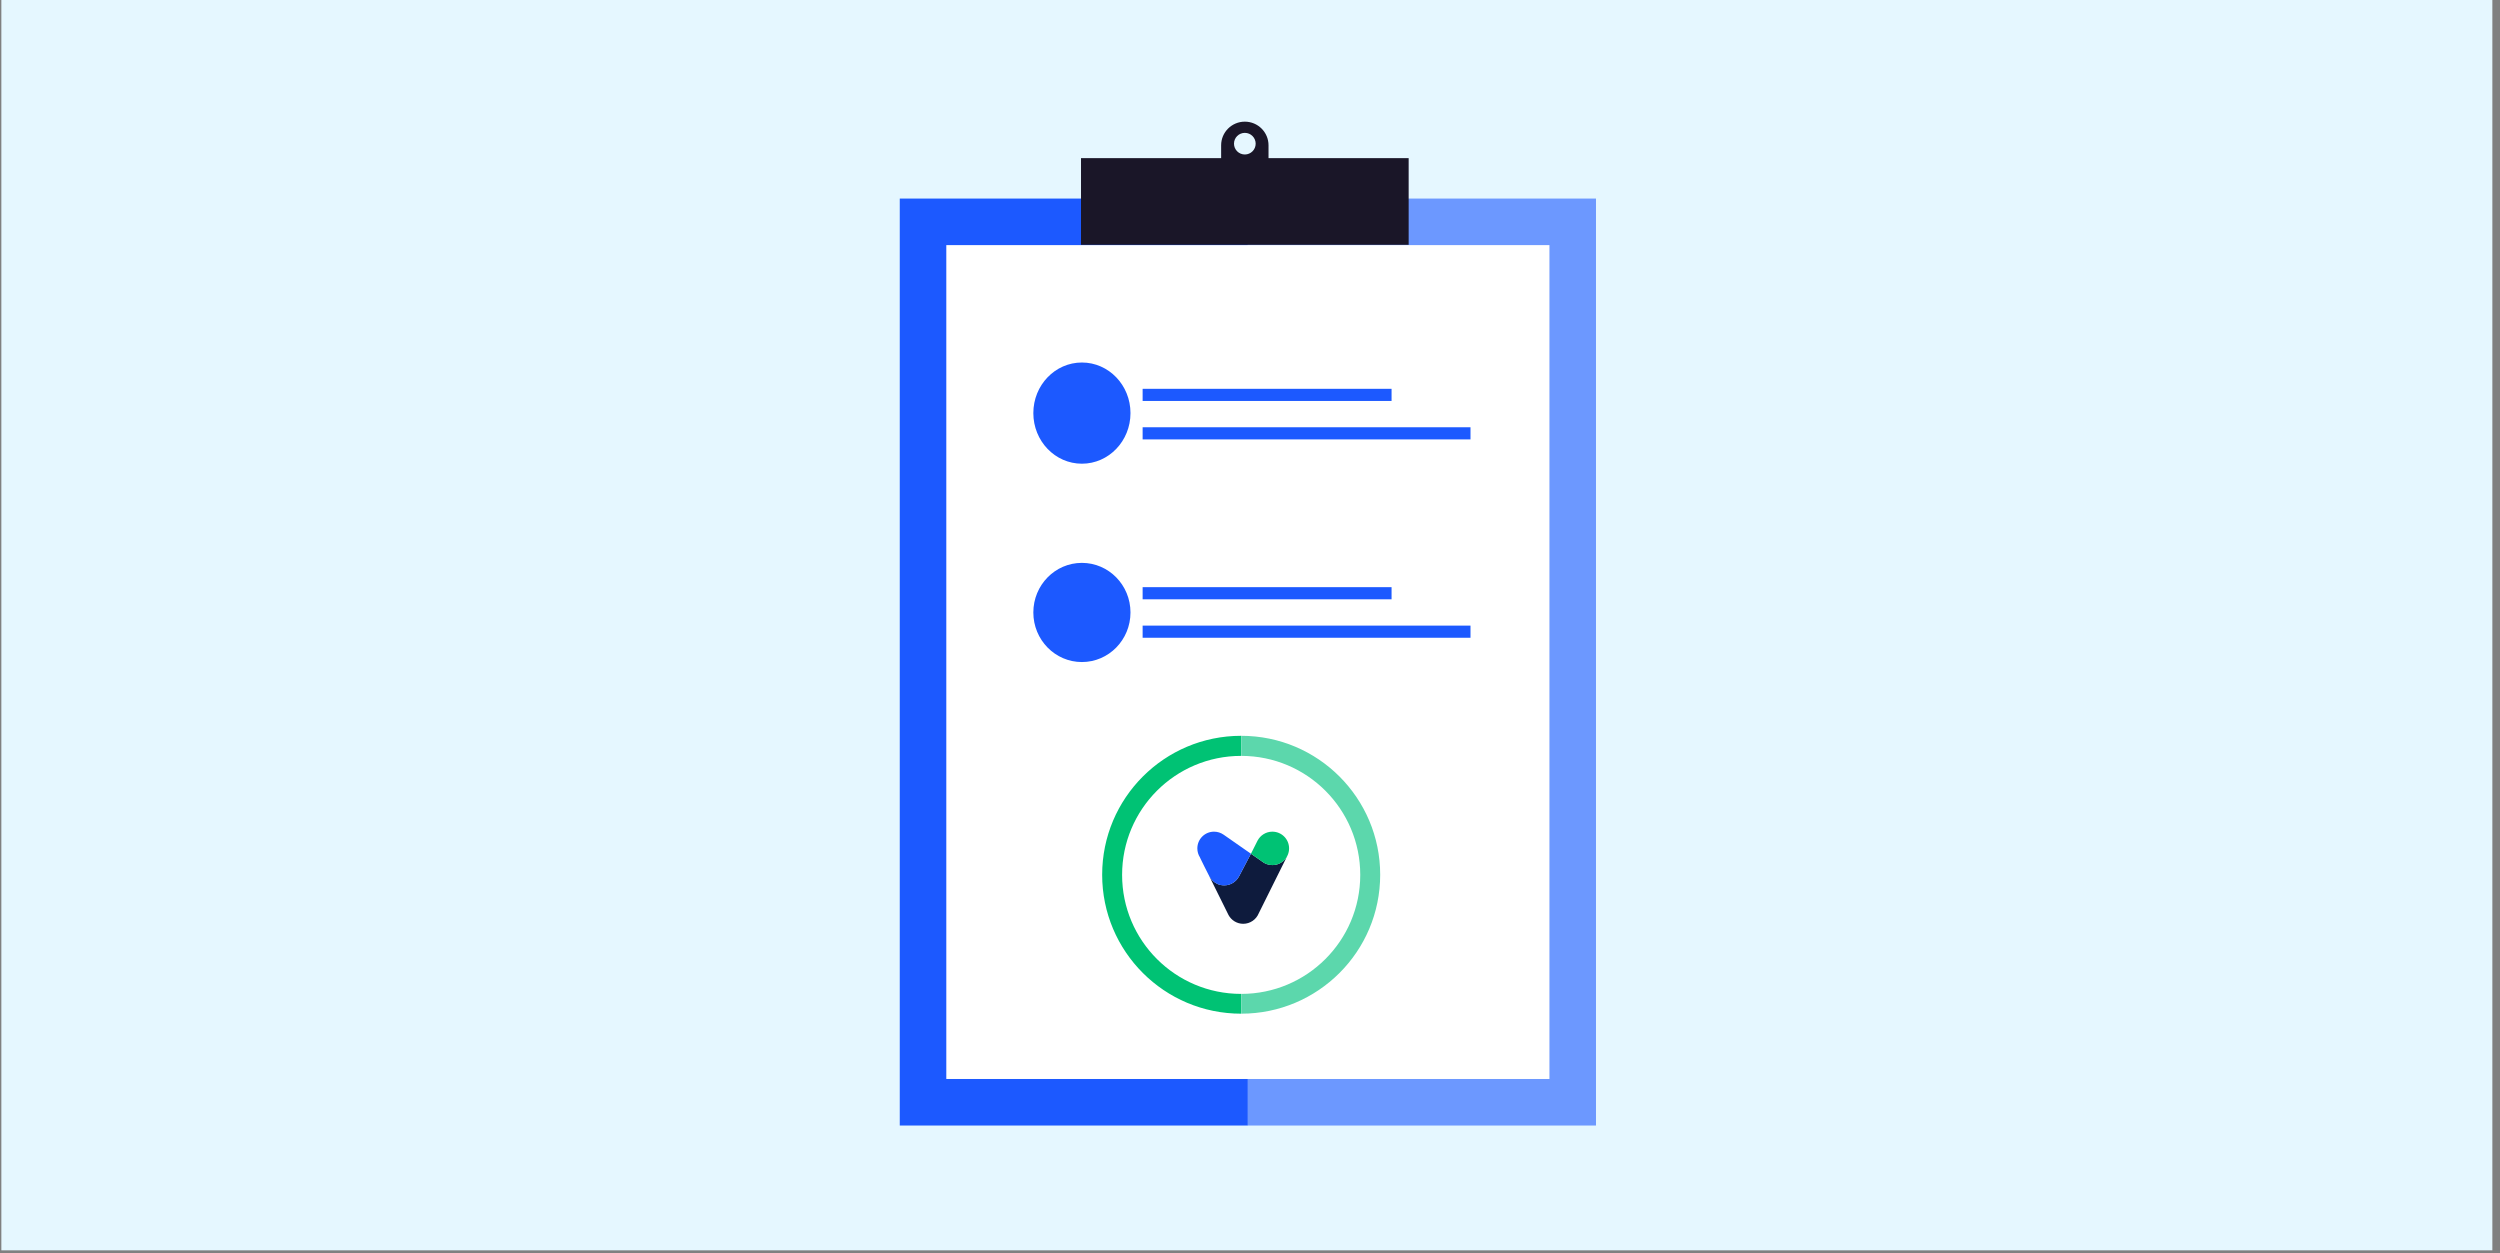 <svg xmlns="http://www.w3.org/2000/svg" width="359" height="180" viewBox="0 0 359 180" fill="none"><rect x="0" y="0" width="359" height="180" fill="#808080" stroke="none"/><g clip-path="url(#clip0_2710_1518)"><rect x="-0.098" y="-0.452" width="358" height="180" fill="#E5F7FF"></rect><path d="M179.195 28.514H129.205V161.626H179.195V28.514Z" fill="#1C59FF"></path><path d="M229.184 28.514H179.194V161.626H229.184V28.514Z" fill="#6C98FF"></path><path d="M222.5 35.199H135.89V154.942H222.5V35.199Z" fill="white"></path><path d="M182.16 22.71V20.866C182.16 19.929 181.779 19.079 181.164 18.464C180.549 17.85 179.698 17.47 178.758 17.47C176.879 17.47 175.355 18.99 175.355 20.866V22.71H155.232V35.156H202.283V22.71H182.16ZM178.758 22.185C177.899 22.185 177.202 21.488 177.202 20.632C177.202 19.775 177.899 19.079 178.758 19.079C179.617 19.079 180.314 19.774 180.314 20.632C180.314 21.489 179.617 22.185 178.758 22.185Z" fill="#1A1628"></path><path d="M162.337 59.322C162.337 63.334 159.214 66.588 155.362 66.588C151.51 66.588 148.387 63.334 148.387 59.322C148.387 55.309 151.51 52.056 155.362 52.056C159.214 52.056 162.337 55.309 162.337 59.322Z" fill="#1C59FF"></path><path d="M162.337 87.95C162.337 91.882 159.214 95.07 155.362 95.07C151.51 95.07 148.387 91.882 148.387 87.95C148.387 84.017 151.51 80.829 155.362 80.829C159.214 80.829 162.337 84.017 162.337 87.95Z" fill="#1C59FF"></path><path d="M164.081 55.834H199.829V57.578H164.081V55.834Z" fill="#1C59FF"></path><path d="M164.081 84.316H199.829V86.06H164.081V84.316Z" fill="#1C59FF"></path><path d="M164.081 61.355H211.164V63.099H164.081V61.355Z" fill="#1C59FF"></path><path d="M164.081 89.838H211.164V91.582H164.081V89.838Z" fill="#1C59FF"></path><path d="M196.151 125.707C196.151 135.633 188.104 143.68 178.177 143.68C168.251 143.68 160.204 135.633 160.204 125.707C160.204 115.78 168.251 107.733 178.177 107.733C188.104 107.733 196.151 115.78 196.151 125.707Z" fill="white"></path><path fill-rule="evenodd" clip-rule="evenodd" d="M178.243 108.545C187.693 108.545 195.332 116.206 195.332 125.635C195.332 135.084 187.672 142.724 178.243 142.724V145.565C189.25 145.565 198.195 136.642 198.195 125.614C198.195 114.607 189.271 105.662 178.243 105.662V108.545Z" fill="#5CD7AC"></path><path fill-rule="evenodd" clip-rule="evenodd" d="M178.223 108.545C168.773 108.545 161.134 116.206 161.134 125.635C161.134 135.084 168.794 142.724 178.223 142.724V145.565C167.216 145.565 158.271 136.642 158.271 125.614C158.271 114.607 167.195 105.662 178.223 105.662V108.545Z" fill="#00C274"></path><path fill-rule="evenodd" clip-rule="evenodd" d="M173.604 125.725L176.35 131.266C176.368 131.303 176.387 131.339 176.405 131.376V131.381C176.809 132.138 177.608 132.657 178.526 132.657C179.531 132.657 180.39 132.037 180.748 131.165L184.861 122.892C184.467 123.682 183.654 124.224 182.713 124.224C182.139 124.224 181.616 124.022 181.202 123.686L179.637 122.594L177.92 125.853C177.516 126.615 176.717 127.134 175.794 127.134C174.252 127.134 173.641 125.798 173.646 125.798C173.646 125.798 173.627 125.771 173.604 125.725Z" fill="#0E1B3D"></path><path fill-rule="evenodd" clip-rule="evenodd" d="M182.712 119.427C184.038 119.427 185.113 120.501 185.113 121.828C185.113 123.155 184.038 124.229 182.712 124.229C182.138 124.229 181.614 124.027 181.201 123.692L179.636 122.599C179.966 121.975 180.26 121.337 180.581 120.721C180.981 119.955 181.784 119.427 182.712 119.427Z" fill="#00C274"></path><path fill-rule="evenodd" clip-rule="evenodd" d="M179.636 122.599L175.707 119.858C175.316 119.587 174.844 119.427 174.334 119.427C173.012 119.427 171.938 120.501 171.938 121.828C171.938 122.305 172.075 122.746 172.314 123.122C172.245 123.017 173.627 125.813 173.645 125.808C173.645 125.808 174.251 127.144 175.794 127.144C176.717 127.144 177.515 126.625 177.919 125.863L179.636 122.604V122.599Z" fill="#1C59FF"></path></g><defs><clipPath id="clip0_2710_1518"><rect width="358" height="180" fill="white" transform="translate(0.194)"></rect></clipPath></defs></svg>